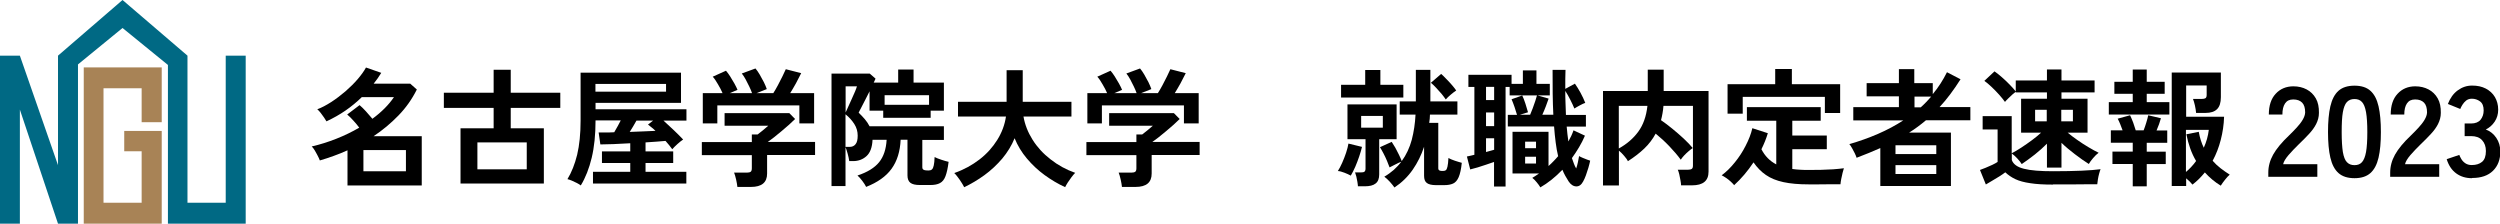 <?xml version="1.0" encoding="UTF-8"?><svg id="_レイヤー_2" xmlns="http://www.w3.org/2000/svg" viewBox="0 0 234.03 20.94"><defs><style>.cls-1{fill:#006984;}.cls-2{fill:#a88356;}</style></defs><g id="menu"><g><g><path d="M32.53,17.35v-3.28c-.42,.19-.85,.37-1.28,.52-.43,.16-.87,.3-1.31,.43-.05-.13-.11-.28-.2-.44s-.17-.33-.27-.49c-.1-.16-.19-.29-.29-.38,.78-.18,1.54-.42,2.3-.72,.76-.3,1.48-.65,2.15-1.04-.15-.2-.33-.42-.54-.65s-.4-.43-.59-.58l1.16-.88c.18,.15,.38,.35,.6,.59,.22,.24,.42,.47,.6,.69,.87-.64,1.54-1.32,2.02-2.03h-3.01c-.47,.46-.98,.88-1.53,1.26s-1.14,.71-1.78,1.01c-.05-.09-.12-.2-.22-.35s-.21-.29-.32-.44c-.12-.15-.22-.26-.32-.34,.41-.15,.84-.38,1.31-.68,.46-.3,.91-.64,1.34-1.01,.43-.38,.82-.76,1.15-1.15s.59-.75,.76-1.07l1.43,.5c-.11,.18-.23,.35-.34,.52-.12,.17-.24,.33-.37,.49h3.42l.62,.55c-.45,.9-1.02,1.71-1.72,2.43-.7,.72-1.47,1.37-2.33,1.94h4.51v4.61h-6.96Zm1.49-1.32h3.98v-1.98h-3.98v1.98Z"/><path d="M43.11,17.18v-5.17h3.1v-1.91h-4.66v-1.42h4.66v-2.15h1.6v2.15h4.64v1.42h-4.64v1.91h3.1v5.17h-7.79Zm1.58-1.33h4.62v-2.52h-4.62v2.52Z"/><path d="M54.37,17.36c-.09-.07-.21-.15-.37-.23-.16-.08-.31-.15-.47-.22s-.3-.11-.41-.14c.39-.64,.69-1.4,.91-2.29,.21-.89,.32-1.95,.32-3.18V6.8h9.4v2.83h-8v.6h8.51v1.06h-2.15c.3,.27,.62,.57,.96,.89s.63,.62,.88,.88c-.15,.1-.33,.24-.53,.42s-.37,.35-.49,.49c-.08-.11-.17-.24-.28-.37-.11-.14-.23-.27-.35-.41-.24,.02-.52,.05-.84,.07-.32,.02-.66,.05-1.03,.07v.84h2.59v1.09h-2.59v.82h3.82v1.1h-8.74v-1.1h3.49v-.82h-2.65v-1.09h2.65v-.76c-.55,.03-1.08,.06-1.58,.08-.5,.02-.91,.03-1.22,.03l-.16-1.12c.18,0,.4,0,.65,0,.25,0,.52,0,.81-.02,.11-.18,.22-.38,.33-.58,.11-.2,.2-.38,.28-.53h-2.36c0,1.34-.12,2.5-.36,3.5-.24,1-.58,1.86-1.01,2.57Zm1.37-8.78h6.61v-.72h-6.61v.72Zm3.2,3.77c.42-.02,.85-.03,1.27-.05s.8-.03,1.15-.05c-.11-.11-.23-.22-.35-.31-.12-.1-.24-.19-.35-.28l.48-.37h-1.56c-.1,.18-.2,.36-.31,.54-.11,.18-.22,.36-.32,.52Z"/><path d="M69.03,17.51c-.02-.19-.06-.43-.12-.7-.06-.28-.13-.49-.19-.65h1.2c.16,0,.28-.03,.35-.08,.07-.05,.11-.16,.11-.32v-1.24h-4.68v-1.22h4.68v-.71h.54c.12-.09,.28-.21,.47-.37,.2-.16,.37-.31,.53-.45h-4.09v-1.18h6.06l.54,.55c-.15,.15-.34,.33-.56,.53-.22,.2-.46,.4-.71,.61-.25,.21-.49,.4-.71,.58-.23,.18-.42,.32-.58,.43h4.43v1.22h-4.49v1.74c0,.83-.5,1.25-1.51,1.25h-1.26Zm-3.24-5.96v-2.83h1.85c-.11-.26-.25-.53-.43-.83-.17-.3-.33-.54-.49-.71l1.24-.56c.12,.14,.25,.31,.39,.53,.14,.22,.27,.44,.4,.67s.22,.43,.29,.59l-.73,.31h2.09c-.06-.18-.15-.39-.26-.62s-.22-.45-.34-.67c-.12-.22-.24-.4-.36-.55l1.28-.47c.12,.14,.25,.32,.39,.56,.14,.24,.27,.48,.4,.73,.12,.25,.21,.46,.27,.64l-.96,.38h1.57c.14-.22,.28-.46,.43-.74s.29-.55,.42-.82c.13-.27,.24-.5,.32-.68l1.44,.37c-.14,.29-.3,.6-.49,.95-.19,.34-.37,.65-.54,.92h2.24v2.83h-1.38v-1.68h-7.68v1.68h-1.36Z"/><path d="M81.09,17.51c-.09-.18-.21-.37-.37-.58-.16-.21-.31-.38-.45-.5,.94-.31,1.61-.73,2.03-1.25s.65-1.22,.7-2.09h-1.32c-.03,.7-.22,1.21-.56,1.52-.34,.31-.76,.47-1.25,.47h-.37c-.03-.22-.08-.45-.15-.7s-.13-.45-.2-.6v3.64h-1.31V6.89h3.58l.54,.47s-.05,.1-.07,.16-.06,.13-.1,.21h2.29v-1.22h1.44v1.22h2.84v2.63h-1.24v.67h-4.44v-.67h-1.28v-1.81c-.13,.26-.26,.52-.4,.79-.14,.27-.26,.51-.37,.72-.11,.21-.2,.37-.25,.49,.21,.2,.4,.4,.58,.61,.18,.21,.32,.43,.44,.66h6.96v1.28h-2.02v2.56c0,.14,.06,.22,.17,.25,.02,.02,.08,.03,.19,.04,.11,0,.19,.01,.23,.01,.13,0,.23-.03,.31-.1s.13-.19,.17-.37c.04-.18,.07-.44,.08-.79,.14,.08,.35,.16,.62,.25s.5,.16,.69,.2c-.07,.58-.17,1.02-.29,1.34-.12,.32-.29,.53-.52,.65-.22,.12-.52,.18-.9,.18h-.98c-.42,0-.71-.07-.89-.21-.18-.14-.27-.37-.27-.69v-3.34h-.64c-.05,1.1-.33,2-.85,2.72s-1.32,1.28-2.39,1.7Zm-1.93-6.98c.06-.14,.15-.32,.25-.55s.21-.47,.33-.73c.12-.26,.22-.49,.31-.7s.14-.37,.17-.47h-1.06v2.45Zm0,3.22h.38c.23,0,.42-.08,.55-.25,.14-.17,.2-.44,.2-.8,0-.39-.1-.75-.31-1.08s-.48-.64-.83-.92v3.06Zm3.65-3.94h4.16v-.9h-4.16v.9Z"/><path d="M90.25,17.51c-.06-.13-.15-.28-.26-.45-.11-.17-.22-.34-.34-.49-.12-.16-.22-.28-.32-.37,.89-.31,1.67-.74,2.36-1.27s1.24-1.15,1.67-1.84c.43-.69,.7-1.42,.81-2.18h-4.49v-1.38h4.55v-2.96h1.51v2.96h4.56v1.38h-4.49c.13,.75,.41,1.47,.85,2.17s1,1.31,1.69,1.84c.68,.54,1.45,.96,2.3,1.26-.1,.1-.22,.24-.34,.4-.12,.16-.24,.33-.35,.5-.11,.17-.19,.32-.25,.44-.66-.3-1.3-.68-1.92-1.13-.62-.45-1.17-.97-1.66-1.55-.49-.58-.87-1.21-1.15-1.9-.28,.69-.67,1.32-1.16,1.91-.5,.58-1.05,1.1-1.67,1.55-.62,.45-1.25,.82-1.9,1.13Z"/><path d="M105.03,17.51c-.02-.19-.06-.43-.12-.7-.06-.28-.13-.49-.19-.65h1.2c.16,0,.28-.03,.35-.08,.07-.05,.11-.16,.11-.32v-1.24h-4.68v-1.22h4.68v-.71h.54c.12-.09,.28-.21,.47-.37,.2-.16,.37-.31,.53-.45h-4.09v-1.18h6.06l.54,.55c-.15,.15-.34,.33-.56,.53-.22,.2-.46,.4-.71,.61-.25,.21-.49,.4-.71,.58-.23,.18-.42,.32-.58,.43h4.43v1.22h-4.49v1.74c0,.83-.5,1.25-1.51,1.25h-1.26Zm-3.24-5.96v-2.83h1.85c-.11-.26-.25-.53-.43-.83-.17-.3-.33-.54-.49-.71l1.24-.56c.12,.14,.25,.31,.39,.53,.14,.22,.27,.44,.4,.67s.22,.43,.29,.59l-.73,.31h2.09c-.06-.18-.15-.39-.26-.62s-.22-.45-.34-.67c-.12-.22-.24-.4-.36-.55l1.28-.47c.12,.14,.25,.32,.39,.56,.14,.24,.27,.48,.4,.73,.12,.25,.21,.46,.27,.64l-.96,.38h1.57c.14-.22,.28-.46,.43-.74s.29-.55,.42-.82c.13-.27,.24-.5,.32-.68l1.44,.37c-.14,.29-.3,.6-.49,.95-.19,.34-.37,.65-.54,.92h2.24v2.83h-1.38v-1.68h-7.68v1.68h-1.36Z"/><path d="M126.45,16.44c-.16-.09-.36-.18-.59-.27-.23-.09-.44-.15-.62-.16,.13-.2,.26-.45,.4-.76,.14-.31,.26-.63,.37-.95,.11-.33,.18-.62,.22-.86l1.27,.31c-.06,.26-.15,.56-.26,.89-.11,.33-.24,.66-.37,.97-.14,.32-.28,.59-.42,.83Zm-.91-7.31v-1.19h2.26v-1.39h1.42v1.39h2.15v1.19h-5.82Zm1.58,8.32c0-.11-.03-.25-.05-.42-.03-.17-.06-.33-.1-.5-.04-.16-.08-.29-.12-.39h.56c.15,0,.26-.02,.32-.07,.06-.05,.1-.14,.1-.29v-2.75h-1.69v-3.26h4.6v3.26h-1.63v3.3c0,.39-.11,.68-.34,.85-.22,.18-.56,.26-1.02,.26h-.62Zm.3-5.5h2.03v-1.1h-2.03v1.1Zm3.11,5.59c-.1-.14-.24-.32-.42-.52-.18-.2-.36-.36-.52-.48,.33-.19,.62-.41,.89-.64,.26-.24,.5-.49,.7-.76-.16,.06-.35,.14-.57,.26-.22,.12-.4,.21-.53,.27-.06-.17-.14-.37-.24-.61-.1-.24-.21-.47-.33-.7-.12-.23-.23-.42-.33-.58l1.1-.5c.1,.15,.22,.34,.34,.55,.12,.22,.23,.44,.34,.66s.19,.42,.26,.59c.43-.59,.74-1.26,.94-2,.19-.74,.31-1.53,.35-2.35h-1.48v-1.24h1.51v-2.95h1.36v2.95h2.53v1.24h-2.57c0,.26-.03,.51-.07,.77h.85v4.26c0,.12,.06,.19,.17,.22,.02,0,.06,.01,.13,.02,.07,0,.12,0,.16,0,.1,0,.19-.02,.25-.07,.06-.05,.11-.16,.15-.33,.04-.17,.07-.44,.09-.81,.14,.08,.33,.16,.59,.25s.48,.15,.66,.2c-.06,.59-.16,1.04-.29,1.34-.13,.3-.3,.5-.52,.6-.22,.1-.49,.15-.83,.15h-.78c-.39,0-.68-.07-.85-.2-.18-.13-.26-.36-.26-.68v-2.71c-.26,.78-.61,1.49-1.06,2.14-.45,.65-1.02,1.21-1.71,1.67Zm4.81-8.23c-.09-.14-.22-.31-.38-.51-.17-.2-.34-.39-.52-.58-.18-.19-.34-.35-.49-.47l.96-.83c.14,.12,.29,.27,.47,.46,.18,.18,.36,.37,.53,.57,.17,.2,.31,.37,.41,.52-.15,.1-.32,.23-.51,.39-.19,.16-.35,.31-.47,.45Z"/><path d="M144.19,17.53c-.08-.14-.19-.29-.34-.47s-.28-.32-.41-.41c.11-.06,.22-.13,.32-.2s.21-.14,.31-.21h-2.48v-3.9h3.37v3.2c.16-.14,.32-.29,.47-.45,.15-.16,.3-.31,.43-.47-.1-.4-.17-.83-.23-1.29-.06-.46-.11-.96-.15-1.49h-4.33v-1.09h.86c-.06-.2-.13-.44-.23-.73-.1-.28-.19-.53-.28-.73l1-.35c.1,.2,.2,.46,.3,.77s.18,.58,.24,.8l-.76,.23h.96c.07-.17,.15-.37,.24-.6,.09-.23,.17-.46,.24-.68,.07-.22,.12-.4,.16-.53h-2.56v-.79h-.38v9.32h-1.08v-2.3c-.22,.07-.46,.15-.73,.25-.27,.09-.53,.18-.8,.26-.26,.08-.5,.14-.7,.19l-.31-1.21c.09-.02,.19-.04,.32-.07,.12-.03,.25-.06,.38-.09v-6.35h-.56v-1.14h4.04v.85h1.06v-1.26h1.27v1.26h1.25v1.08h-1.15l1.04,.3c-.06,.19-.15,.43-.26,.72-.11,.29-.22,.55-.33,.79h1.03c-.03-.62-.05-1.27-.06-1.96,0-.69-.01-1.44-.01-2.24h1.21c0,.28-.01,.57-.02,.87,0,.3,0,.6,0,.91l.9-.49c.18,.25,.35,.54,.53,.86,.18,.33,.32,.64,.44,.94-.13,.04-.3,.12-.5,.23-.21,.11-.38,.21-.52,.3-.1-.24-.22-.51-.38-.82-.16-.31-.31-.59-.47-.83,0,.37,0,.74,.02,1.12,.01,.38,.03,.75,.04,1.13h1.87v1.09h-1.8c.02,.25,.04,.49,.07,.71,.03,.23,.06,.45,.09,.68,.1-.18,.19-.35,.27-.52s.15-.35,.21-.52l1.07,.5c-.16,.37-.34,.73-.55,1.08s-.43,.69-.67,1.02c.06,.19,.13,.37,.19,.53,.06,.16,.13,.31,.21,.44,.06-.18,.12-.38,.16-.58,.04-.2,.08-.39,.11-.58,.1,.06,.21,.11,.35,.17,.14,.06,.27,.11,.4,.16,.13,.05,.23,.08,.29,.1-.04,.2-.1,.42-.17,.67-.07,.24-.15,.48-.23,.7-.08,.22-.17,.42-.26,.58-.17,.32-.39,.47-.65,.46-.27-.01-.51-.17-.71-.47-.1-.17-.21-.34-.31-.52-.1-.18-.19-.37-.27-.57-.66,.69-1.35,1.24-2.08,1.66Zm-5.08-8.16h.76v-1.24h-.76v1.24Zm0,2.44h.76v-1.28h-.76v1.28Zm0,2.42c.14-.04,.27-.08,.4-.11,.13-.03,.25-.06,.36-.1v-1.08h-.76v1.28Zm3.66-.36h1.02v-.61h-1.02v.61Zm0,1.44h1.02v-.64h-1.02v.64Z"/><path d="M150.06,17.39V8.52h4.19v-2h1.49v2h4.2v7.55c0,.86-.52,1.28-1.55,1.28h-1.02c0-.14-.03-.3-.06-.48-.03-.18-.07-.37-.11-.55-.04-.18-.09-.32-.14-.43h.94c.17,0,.29-.03,.37-.08,.08-.06,.11-.16,.11-.32v-5.58h-2.76c-.02,.25-.05,.48-.09,.7-.04,.22-.08,.43-.14,.64,.34,.23,.69,.5,1.06,.8,.37,.3,.72,.61,1.06,.92,.34,.32,.62,.61,.85,.89-.11,.07-.24,.17-.39,.3-.15,.13-.29,.26-.42,.4-.13,.14-.23,.27-.31,.39-.29-.4-.65-.82-1.07-1.26s-.85-.83-1.28-1.18c-.28,.52-.64,.99-1.07,1.4s-.95,.81-1.53,1.18c-.06-.14-.18-.3-.35-.5-.17-.2-.33-.36-.49-.49v3.26h-1.48Zm1.48-3.49c.74-.41,1.35-.93,1.82-1.57,.47-.64,.75-1.44,.86-2.42h-2.68v3.98Z"/><path d="M162.36,17.36c-.08-.1-.19-.22-.33-.35s-.29-.25-.44-.35-.29-.19-.42-.25c.44-.33,.85-.73,1.24-1.22,.39-.48,.73-1,1.01-1.56,.29-.56,.5-1.1,.62-1.63l1.45,.47c-.15,.5-.35,1-.6,1.5,.32,.63,.78,1.1,1.39,1.42v-4.09h-2.75v-1.27h6.91v1.27h-2.66v1.39h3.23v1.28h-3.23v1.85c.23,.03,.48,.06,.73,.07,.26,.02,.53,.02,.82,.02,.35,0,.73,0,1.12-.01s.78-.03,1.16-.05c.38-.03,.71-.06,1-.1-.03,.09-.07,.23-.12,.42-.05,.19-.09,.39-.13,.59-.04,.2-.06,.37-.07,.49-.3,0-.63,0-.99,0-.36,0-.71,0-1.05,.01-.34,0-.66,0-.94,0-.93,0-1.72-.07-2.36-.21-.65-.14-1.19-.36-1.64-.67-.44-.3-.83-.7-1.16-1.18-.54,.81-1.14,1.52-1.82,2.14Zm-.64-6.72v-2.76h4.46v-1.42h1.56v1.42h4.52v2.7h-1.43v-1.51h-7.69v1.57h-1.43Z"/><path d="M176.02,17.44v-3.58c-.68,.3-1.42,.61-2.22,.91-.03-.11-.09-.25-.17-.42-.08-.17-.17-.33-.26-.49-.09-.16-.17-.28-.25-.37,.94-.27,1.84-.59,2.69-.96,.85-.37,1.64-.79,2.36-1.26h-4.68v-1.24h4.27v-1.01h-3.02v-1.24h3.02v-1.31h1.44v1.31h1.73v1.03c.52-.62,.96-1.31,1.33-2.05l1.27,.66c-.64,1.01-1.29,1.88-1.96,2.6h2.88v1.24h-4.16c-.25,.21-.5,.41-.76,.6-.26,.19-.53,.38-.81,.55h3.91v5h-6.62Zm1.42-3.02h3.82v-.82h-3.82v.82Zm0,1.87h3.82v-.83h-3.82v.83Zm1.78-6.24h.58c.18-.16,.35-.32,.51-.49s.32-.34,.47-.52h-1.56v1.01Z"/><path d="M192.18,17.28c-.85,0-1.56-.04-2.12-.13-.57-.08-1.04-.21-1.4-.38s-.68-.39-.94-.64c-.14,.11-.33,.24-.55,.38-.22,.14-.45,.28-.68,.41s-.43,.25-.59,.35l-.55-1.36c.14-.05,.31-.12,.52-.2,.21-.09,.42-.18,.64-.28,.21-.1,.37-.19,.49-.27v-3.04h-1.4v-1.25h2.72v3.48c.27-.14,.57-.32,.91-.54s.66-.45,.99-.69,.61-.48,.85-.7h-1.87v-3.18h2.42v-.59h-2.92v-.05c-.09,.06-.2,.14-.33,.26s-.26,.24-.39,.37c-.13,.12-.22,.23-.29,.31-.14-.2-.32-.42-.54-.67-.22-.25-.46-.49-.71-.73-.25-.24-.48-.43-.68-.57l.95-.89c.19,.13,.42,.31,.67,.53,.26,.23,.51,.46,.75,.71,.24,.24,.43,.46,.57,.64v-1.03h2.92v-1.03h1.36v1.03h3.1v1.12h-3.1v.59h2.44v3.18h-1.86c.26,.22,.56,.44,.9,.68,.34,.24,.69,.47,1.05,.68s.67,.39,.95,.52c-.17,.12-.34,.29-.52,.5s-.31,.39-.4,.55c-.42-.26-.85-.57-1.31-.92-.46-.35-.88-.7-1.25-1.06v2.32h-1.36v-2.24c-.34,.34-.71,.68-1.13,1.01-.42,.33-.83,.63-1.23,.9-.09-.15-.23-.32-.41-.52s-.36-.35-.52-.47v.61c.14,.39,.52,.67,1.14,.82,.62,.16,1.53,.23,2.74,.23,1.02,0,1.9-.02,2.64-.05,.74-.03,1.33-.08,1.79-.14-.04,.09-.08,.22-.13,.4-.05,.18-.09,.36-.12,.55-.03,.19-.05,.34-.06,.46-.22,0-.52,0-.88,0-.36,0-.74,0-1.15,.01-.4,0-.79,0-1.16,0h-.94Zm-1.67-5.92h1.09v-1.08h-1.09v1.08Zm2.45,0h1.09v-1.08h-1.09v1.08Z"/><path d="M197.41,10.72v-1.16h2.24v-.78h-1.72v-1.12h1.72v-1.15h1.31v1.15h1.68v1.12h-1.68v.78h2.12v1.16h-5.68Zm2.24,6.71v-2.08h-1.9v-1.16h1.9v-.83h-2.05v-1.16h1.1c-.07-.2-.15-.4-.23-.6-.08-.2-.16-.36-.23-.49l1.16-.32c.09,.18,.18,.4,.29,.68,.1,.28,.18,.52,.24,.73h.74c.09-.22,.17-.47,.25-.73,.08-.26,.14-.49,.18-.68l1.19,.28c-.05,.17-.11,.35-.18,.56-.07,.2-.15,.4-.23,.58h1v1.16h-1.92v.83h1.78v1.16h-1.78v2.08h-1.31Zm3.65,0V6.79h4.6v2.3c0,.52-.12,.9-.36,1.13-.24,.24-.6,.35-1.07,.35h-.89c-.02-.21-.05-.44-.11-.7-.06-.26-.12-.46-.18-.61h.83c.15,0,.26-.02,.34-.07,.07-.05,.11-.15,.11-.3v-.89h-1.92v2.93h3.55c-.02,.74-.13,1.46-.31,2.16-.18,.7-.43,1.35-.76,1.96,.22,.25,.46,.48,.73,.69s.56,.41,.87,.61c-.13,.1-.27,.26-.43,.46-.16,.2-.3,.39-.41,.57-.56-.34-1.06-.76-1.49-1.24-.18,.22-.36,.42-.55,.61-.19,.19-.4,.37-.61,.53-.14-.18-.34-.38-.59-.59v.72h-1.34Zm1.34-1.34c.18-.15,.34-.31,.5-.48s.31-.35,.44-.54c-.22-.37-.4-.76-.55-1.18-.15-.42-.27-.86-.36-1.32l1.16-.23c.1,.56,.26,1.06,.47,1.49,.24-.53,.4-1.08,.47-1.67h-2.14v3.92Z"/><path d="M212.34,16.56v-.4c0-.58,.15-1.14,.45-1.68,.3-.54,.8-1.15,1.51-1.82,.25-.24,.48-.48,.71-.73,.22-.24,.41-.48,.55-.72,.14-.24,.22-.46,.23-.68,0-.42-.09-.72-.28-.92-.2-.2-.47-.3-.83-.3s-.6,.12-.77,.37-.25,.6-.25,1.04h-1.27c0-.83,.21-1.48,.64-1.94,.42-.46,.98-.7,1.66-.7,.46,0,.88,.1,1.24,.29,.36,.19,.65,.47,.86,.84,.21,.37,.3,.82,.29,1.36,0,.38-.1,.72-.26,1.04s-.39,.63-.67,.93c-.28,.3-.59,.62-.94,.95-.37,.36-.69,.7-.98,1.03-.28,.33-.45,.61-.5,.85h3.2v1.18h-4.57Z"/><path d="M220.41,16.68c-.64,0-1.14-.16-1.5-.48s-.61-.8-.76-1.44c-.15-.64-.22-1.44-.22-2.4s.07-1.76,.22-2.41c.15-.64,.4-1.13,.76-1.45,.36-.32,.86-.48,1.5-.48s1.14,.16,1.49,.48c.36,.32,.61,.8,.76,1.45s.22,1.45,.22,2.41-.07,1.76-.22,2.4-.4,1.12-.76,1.44-.85,.48-1.49,.48Zm0-1.22c.3,0,.53-.09,.7-.28,.17-.19,.3-.51,.38-.95,.08-.45,.12-1.07,.12-1.86s-.04-1.42-.12-1.87c-.08-.45-.21-.77-.38-.95-.17-.19-.41-.28-.7-.28s-.53,.09-.71,.28-.3,.51-.38,.95c-.08,.45-.11,1.07-.11,1.87s.04,1.41,.11,1.86c.08,.45,.2,.77,.38,.95,.18,.19,.41,.28,.71,.28Z"/><path d="M223.75,16.56v-.4c0-.58,.15-1.14,.45-1.68,.3-.54,.8-1.15,1.51-1.82,.25-.24,.48-.48,.71-.73,.22-.24,.41-.48,.55-.72,.14-.24,.22-.46,.23-.68,0-.42-.09-.72-.28-.92-.2-.2-.47-.3-.83-.3s-.6,.12-.77,.37-.25,.6-.25,1.04h-1.27c0-.83,.21-1.48,.64-1.94,.42-.46,.98-.7,1.66-.7,.46,0,.88,.1,1.24,.29,.36,.19,.65,.47,.86,.84,.21,.37,.3,.82,.29,1.36,0,.38-.1,.72-.26,1.04s-.39,.63-.67,.93c-.28,.3-.59,.62-.94,.95-.37,.36-.69,.7-.98,1.03-.28,.33-.45,.61-.5,.85h3.2v1.18h-4.57Z"/><path d="M231.4,16.68c-.57,0-1.06-.15-1.47-.45-.41-.3-.71-.74-.89-1.33l1.18-.4c.04,.11,.1,.24,.19,.39,.09,.15,.21,.28,.37,.39,.16,.11,.36,.17,.6,.17,.41,0,.73-.1,.97-.3,.24-.2,.36-.54,.36-1.01,0-.42-.12-.76-.36-1.02-.24-.26-.58-.38-1.03-.38h-.6v-1.18h.6c.4,0,.7-.12,.89-.35,.19-.24,.29-.53,.29-.87,0-.4-.11-.68-.34-.85s-.49-.25-.77-.25c-.21,0-.38,.06-.53,.17-.14,.12-.26,.25-.35,.4-.09,.15-.16,.28-.2,.39l-1.16-.47c.21-.54,.51-.97,.92-1.27s.85-.45,1.35-.45,.91,.09,1.28,.28c.36,.19,.65,.45,.85,.79s.31,.73,.31,1.19c0,.42-.11,.79-.33,1.12s-.5,.57-.83,.73c.4,.15,.73,.41,.98,.78s.38,.8,.38,1.28c0,.76-.23,1.36-.69,1.81-.46,.45-1.11,.67-1.94,.67Z"/></g><g><polygon class="cls-1" points="21.13 5.21 21.13 18.98 17.55 18.98 17.55 5.21 11.47 0 5.43 5.21 5.43 15.46 1.86 5.21 0 5.21 0 20.94 1.86 20.94 1.86 10.26 5.43 20.94 7.3 20.94 7.3 6.03 11.47 2.62 15.72 6.08 15.72 20.94 23 20.94 23 5.21 21.13 5.21"/><polygon class="cls-2" points="7.84 20.94 15.14 20.94 15.14 12.26 11.63 12.26 11.63 14.16 13.26 14.16 13.26 18.98 9.69 18.98 9.69 8.26 13.26 8.26 13.26 11.44 15.14 11.44 15.14 6.31 7.84 6.31 7.84 20.94"/></g></g></g></svg>